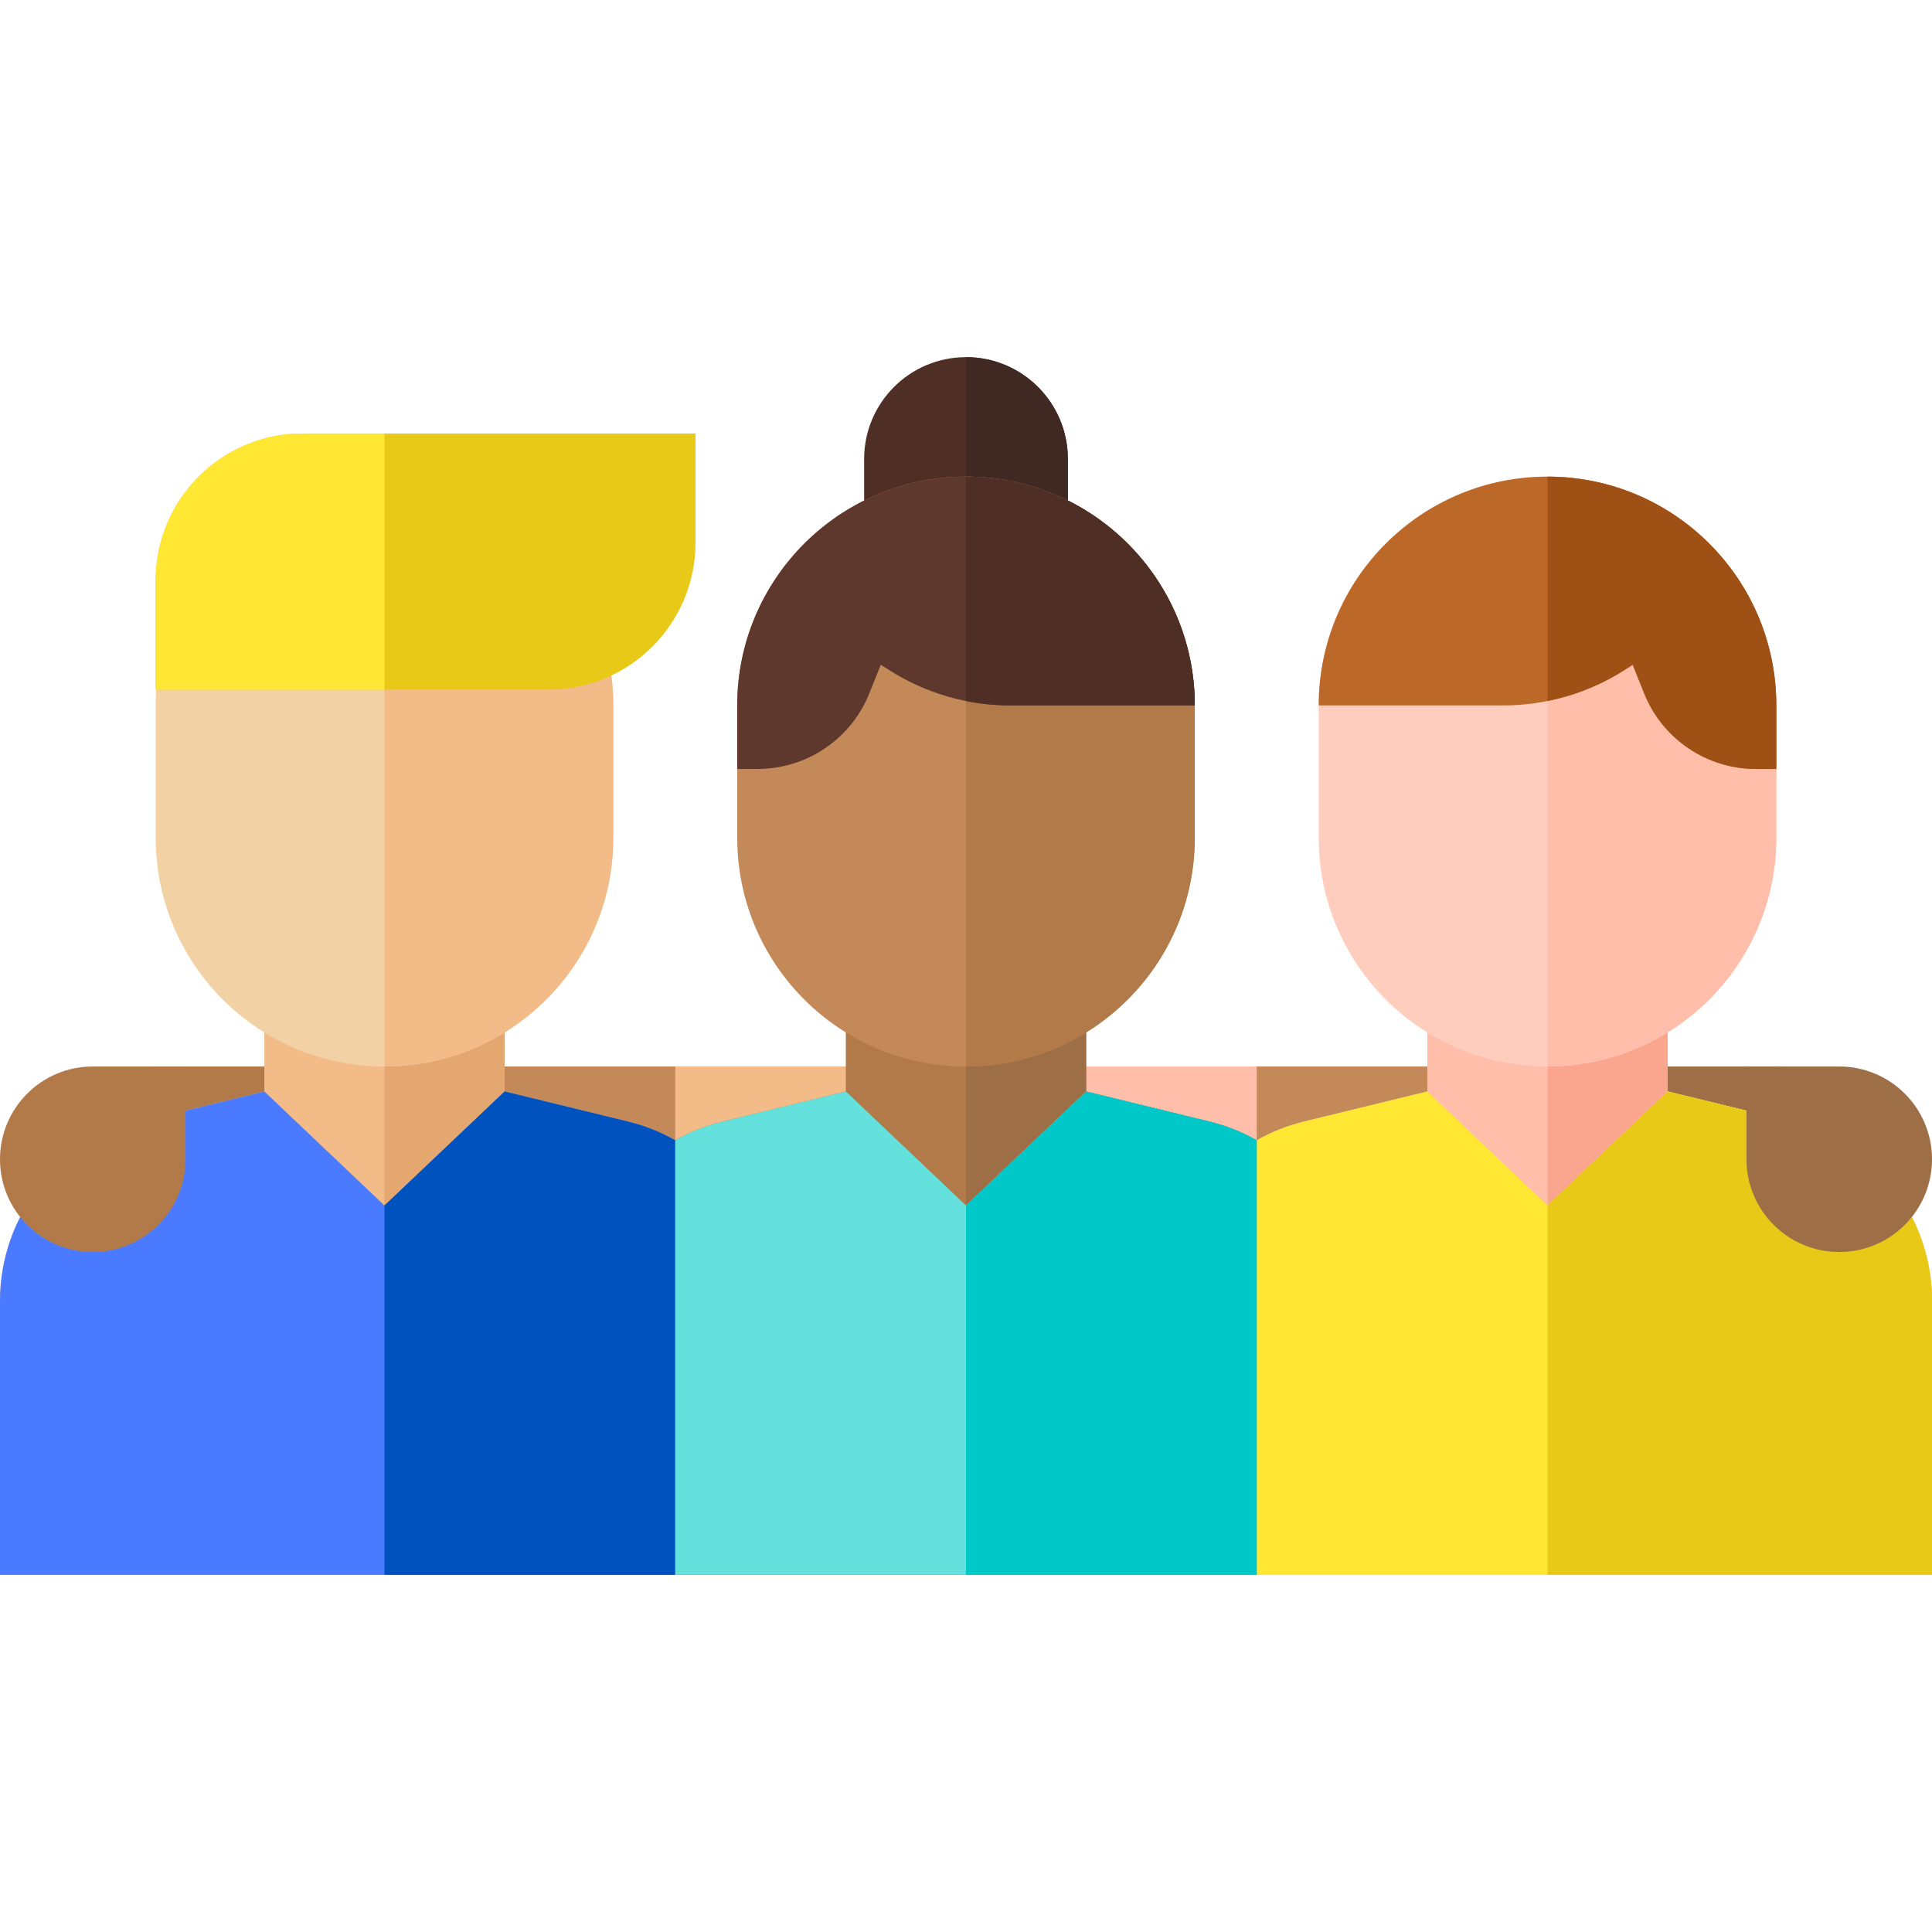 <?xml version="1.0" encoding="iso-8859-1"?>
<!-- Generator: Adobe Illustrator 21.0.0, SVG Export Plug-In . SVG Version: 6.00 Build 0)  -->
<svg version="1.1" id="Capa_1" xmlns="http://www.w3.org/2000/svg" xmlns:xlink="http://www.w3.org/1999/xlink" x="0px" y="0px"
	 viewBox="0 0 512.001 512.001" style="enable-background:new 0 0 512.001 512.001;" xml:space="preserve">
<rect x="39.563" y="282.63" style="fill:#B27A49;" width="139.38" height="27.528"/>
<rect x="101.89" y="282.63" style="fill:#C48958;" width="154.11" height="27.528"/>
<path style="fill:#F2BB88;" d="M178.947,302.186c-3.852-2.18-8.042-3.871-12.509-4.96l-32.701-7.975V257.01H70.052v32.241
	l-32.701,7.975C15.427,302.572,0,322.213,0,344.778v72.57h178.947V302.186z"/>
<path style="fill:#E3A76F;" d="M178.947,302.186c-3.852-2.18-8.042-3.871-12.509-4.96l-32.701-7.975V257.01h-31.843v160.338h77.053
	L178.947,302.186L178.947,302.186z"/>
<rect x="178.95" y="282.63" style="fill:#F2BB88;" width="77.05" height="27.528"/>
<rect x="333.05" y="282.63" style="fill:#9E6F46;" width="139.38" height="27.528"/>
<rect x="256" y="282.63" style="fill:#FFBEAA;" width="154.11" height="27.528"/>
<rect x="333.05" y="282.63" style="fill:#C48958;" width="77.05" height="27.528"/>
<path style="fill:#B27A49;" d="M333.053,302.186c-3.852-2.18-8.042-3.871-12.509-4.96l-32.702-7.975V257.01H256h-31.843v32.241
	l-32.701,7.975c-4.466,1.089-8.657,2.78-12.509,4.96v115.162h154.106L333.053,302.186L333.053,302.186z"/>
<path style="fill:#9E6F46;" d="M333.053,302.186c-3.852-2.18-8.042-3.871-12.509-4.96l-32.702-7.975V257.01H256v160.338h77.053
	V302.186z"/>
<path style="fill:#FFBEAA;" d="M512,344.778c0-22.566-15.427-42.207-37.35-47.553l-32.702-7.975v-32.24h-63.686v32.241
	l-32.702,7.975c-4.466,1.089-8.657,2.78-12.509,4.96v115.162H512V344.778z"/>
<path style="fill:#FAA68E;" d="M512,344.778c0-22.566-15.427-42.207-37.35-47.553l-32.702-7.975v-32.24h-31.843v160.338H512V344.778
	z"/>
<path style="fill:#4F2F25;" d="M256,94.652L256,94.652c-14.909,0-26.996,12.086-26.996,26.996v27.686h53.992v-27.686
	C282.996,106.739,270.909,94.652,256,94.652z"/>
<path style="fill:#402922;" d="M256,94.652L256,94.652c0,17.242,0,54.682,0,54.682h26.996v-27.686
	C282.996,106.739,270.909,94.652,256,94.652z"/>
<path style="fill:#C48958;" d="M316.631,186.947c0-33.486-27.145-60.631-60.631-60.631l0,0c-33.486,0-60.631,27.145-60.631,60.631
	v35.055c0,33.486,27.145,60.631,60.631,60.631l0,0c33.486,0,60.631-27.145,60.631-60.631V186.947z"/>
<path style="fill:#B27A49;" d="M256,126.316v156.317c33.486,0,60.631-27.146,60.631-60.631v-35.055
	C316.631,153.461,289.486,126.316,256,126.316z"/>
<path style="fill:#5E382C;" d="M233.415,176.165l2.269,1.444c9.582,6.098,20.704,9.337,32.062,9.337h48.885
	c0-33.486-27.145-60.631-60.631-60.631l0,0c-33.486,0-60.631,27.145-60.631,60.631v16.839h5.394
	c13.048,0,24.781-7.944,29.627-20.059L233.415,176.165z"/>
<path style="fill:#4F2F25;" d="M316.631,186.947c0-33.486-27.145-60.631-60.631-60.631v59.455c3.85,0.773,7.783,1.176,11.746,1.176
	H316.631z"/>
<path style="fill:#F2D1A5;" d="M162.526,186.947c0-33.486-27.145-60.631-60.631-60.631l0,0c-33.486,0-60.631,27.145-60.631,60.631
	v35.055c0,33.486,27.145,60.631,60.631,60.631l0,0c33.486,0,60.631-27.145,60.631-60.631V186.947z"/>
<path style="fill:#F2BB88;" d="M101.895,126.316v156.317c33.486,0,60.631-27.146,60.631-60.631v-35.055
	C162.526,153.461,135.38,126.316,101.895,126.316z"/>
<path style="fill:#E8C917;" d="M41.263,182.755V153.84c0-21.521,17.446-38.967,38.967-38.967h104.088v28.914
	c0,21.521-17.446,38.967-38.967,38.967H41.263V182.755z"/>
<path style="fill:#FFE733;" d="M41.263,153.841c0-21.521,17.446-38.967,38.967-38.967h21.664v67.881H41.263V153.841z"/>
<path style="fill:#FFCDBE;" d="M470.737,186.947c0-33.486-27.145-60.631-60.631-60.631l0,0c-33.486,0-60.631,27.145-60.631,60.631
	v35.055c0,33.486,27.145,60.631,60.631,60.631l0,0c33.486,0,60.631-27.145,60.631-60.631V186.947z"/>
<path style="fill:#FFBEAA;" d="M410.106,126.316v156.317c33.486,0,60.631-27.146,60.631-60.631v-35.055
	C470.737,153.461,443.591,126.316,410.106,126.316z"/>
<path style="fill:#BC6829;" d="M432.691,176.165l-2.269,1.444c-9.582,6.098-20.704,9.337-32.062,9.337h-48.885
	c0-33.486,27.145-60.631,60.631-60.631l0,0c33.486,0,60.631,27.145,60.631,60.631v16.839h-5.394
	c-13.048,0-24.781-7.944-29.627-20.059L432.691,176.165z"/>
<path style="fill:#9E5015;" d="M410.106,126.316v59.455c7.184-1.442,14.077-4.191,20.316-8.161l2.269-1.444l3.025,7.562
	c4.846,12.115,16.579,20.059,29.627,20.059h5.394v-16.839C470.737,153.461,443.592,126.316,410.106,126.316z"/>
<path style="fill:#4A7AFF;" d="M133.737,289.251l-31.843,30.223l-31.843-30.223l-32.701,7.975C15.427,302.572,0,322.213,0,344.778
	v72.57h178.947V302.186c-3.852-2.18-8.042-3.871-12.509-4.96L133.737,289.251z"/>
<path style="fill:#0053BF;" d="M166.439,297.225l-32.701-7.975l-31.843,30.223v97.875h77.053V302.186
	C175.096,300.006,170.905,298.315,166.439,297.225z"/>
<path style="fill:#FFE733;" d="M378.263,289.251l31.843,30.223l31.843-30.223l32.701,7.975c21.923,5.346,37.35,24.987,37.35,47.553
	v72.57H333.053V302.186c3.852-2.18,8.042-3.871,12.509-4.96L378.263,289.251z"/>
<path style="fill:#E8C917;" d="M474.65,297.225l-32.701-7.975l-31.843,30.223v97.875H512v-72.57
	C512,322.213,496.573,302.572,474.65,297.225z"/>
<path style="fill:#64E1DC;" d="M256,417.348h-77.053V302.186c3.852-2.18,8.042-3.871,12.509-4.96l32.701-7.975L256,319.474
	l31.843-30.223l32.701,7.975c4.466,1.089,8.657,2.78,12.509,4.96v115.162L256,417.348L256,417.348z"/>
<path style="fill:#00C8C8;" d="M320.544,297.225l-32.701-7.975L256,319.474v97.875h77.053V302.186
	C329.201,300.006,325.011,298.315,320.544,297.225z"/>
<path style="fill:#B27A49;" d="M49.165,282.633H24.583C11.006,282.633,0,293.639,0,307.216l0,0
	c0,13.577,11.006,24.583,24.583,24.583l0,0c13.577,0,24.583-11.006,24.583-24.583L49.165,282.633L49.165,282.633z"/>
<path style="fill:#9E6F46;" d="M462.835,282.633h24.583c13.577,0,24.583,11.006,24.583,24.583l0,0
	c0,13.577-11.006,24.583-24.583,24.583l0,0c-13.577,0-24.583-11.006-24.583-24.583L462.835,282.633L462.835,282.633z"/>
<g>
</g>
<g>
</g>
<g>
</g>
<g>
</g>
<g>
</g>
<g>
</g>
<g>
</g>
<g>
</g>
<g>
</g>
<g>
</g>
<g>
</g>
<g>
</g>
<g>
</g>
<g>
</g>
<g>
</g>
</svg>
